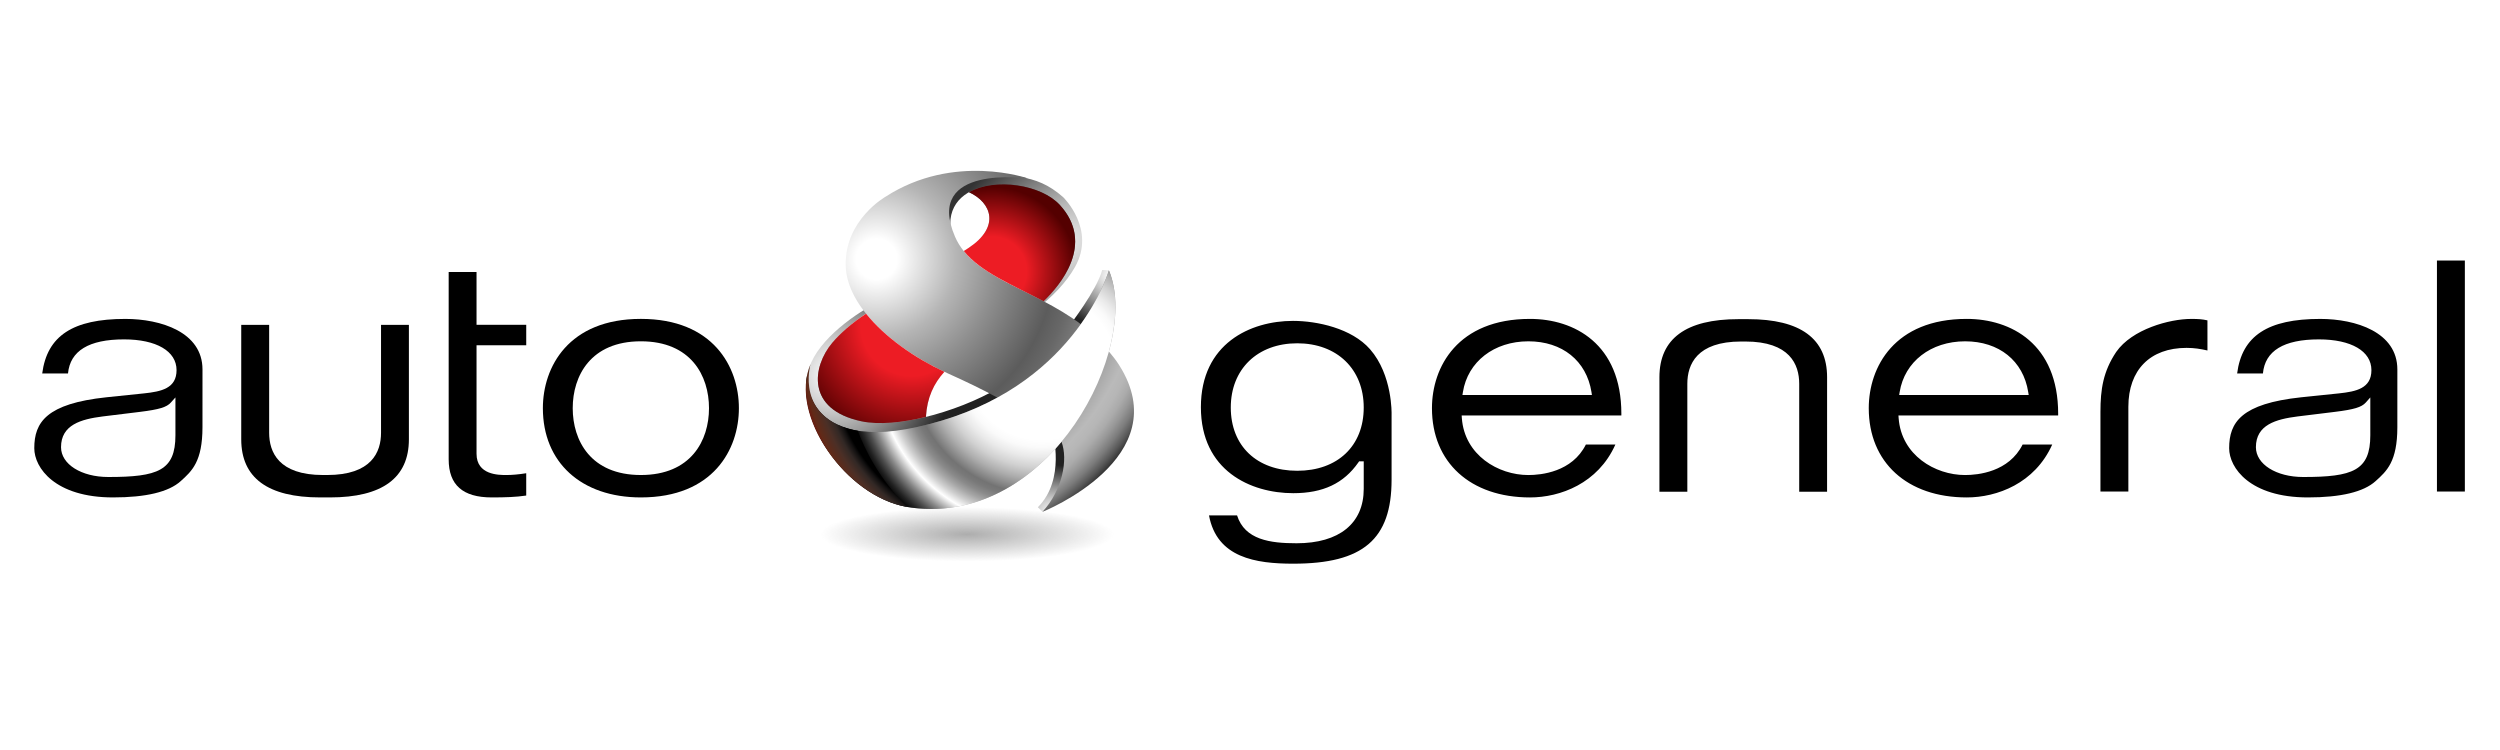 <svg height="60" viewBox="0 0 200 60" width="200" xmlns="http://www.w3.org/2000/svg" xmlns:xlink="http://www.w3.org/1999/xlink"><radialGradient id="a" cx="206.666" cy="-3571.584" gradientTransform="matrix(.643 0 0 .119 -55.728 462.359)" gradientUnits="userSpaceOnUse" r="20.419"><stop offset="0" stop-color="#adadad"/><stop offset=".904" stop-color="#adadad" stop-opacity="0"/></radialGradient><radialGradient id="b" cx="150.372" cy="42.198" gradientTransform="scale(.484 .48)" gradientUnits="userSpaceOnUse" r="21.983"><stop offset=".41" stop-color="#fff"/><stop offset="1" stop-color="#58595b"/></radialGradient><radialGradient id="c" cx="162.541" cy="34.529" gradientTransform="scale(.484 .48)" gradientUnits="userSpaceOnUse" r="15.556"><stop offset=".275" stop-color="#fff"/><stop offset=".48" stop-color="#c5c7c9"/><stop offset=".731" stop-color="#8a8c8f"/><stop offset=".91" stop-color="#67686b"/><stop offset="1" stop-color="#58595b"/></radialGradient><linearGradient id="d"><stop offset="0" stop-color="#fff"/><stop offset=".102" stop-color="#f1f1f1"/><stop offset=".293" stop-color="#cecece"/><stop offset=".553" stop-color="#949494"/><stop offset=".868" stop-color="#444"/><stop offset="1" stop-color="#212121"/></linearGradient><radialGradient id="e" cx="187.357" cy="34.217" gradientTransform="matrix(.491 0 0 .48 -3.104 0)" gradientUnits="userSpaceOnUse" r="9.13" xlink:href="#d"/><radialGradient id="f" cx="242.385" cy="-81.893" gradientTransform="matrix(.348 .338 .346 -.341 28.006 -74.143)" gradientUnits="userSpaceOnUse" r="8.327" xlink:href="#d"/><radialGradient id="g" cx="725.322" cy="60.054" gradientTransform="matrix(-.466 -.051 -.251 .462 438.151 23.156)" gradientUnits="userSpaceOnUse" r="22.012"><stop offset="0" stop-color="#e8e8e8"/><stop offset=".12" stop-color="#dadada"/><stop offset=".346" stop-color="#b7b7b7"/><stop offset=".652" stop-color="#7d7d7d"/><stop offset="1" stop-color="#333"/></radialGradient><radialGradient id="h" cx="347.336" cy="378.861" gradientTransform="matrix(.218 -.43 -.44 -.213 157.337 254.477)" gradientUnits="userSpaceOnUse" r="19.397" xlink:href="#d"/><radialGradient id="i" cx="144.279" cy="31.422" gradientTransform="scale(.484 .48)" gradientUnits="userSpaceOnUse" r="55.172"><stop offset=".062" stop-color="#fff"/><stop offset=".242" stop-color="#b5b5b5"/><stop offset=".366" stop-color="#8e8e8e"/><stop offset=".539" stop-color="#5c5c5c"/><stop offset=".59" stop-color="#676767"/><stop offset=".677" stop-color="#848484"/><stop offset=".792" stop-color="#b3b3b3"/><stop offset=".809" stop-color="#bababa"/><stop offset=".834" stop-color="#b6b6b6"/><stop offset=".858" stop-color="#ababab"/><stop offset=".881" stop-color="#979797"/><stop offset=".905" stop-color="#7c7c7c"/><stop offset=".928" stop-color="#595959"/><stop offset=".951" stop-color="#2e2e2e"/><stop offset=".972"/></radialGradient><radialGradient id="j" cx="175.691" cy="49.599" gradientTransform="matrix(.491 0 0 .48 -3.104 0)" gradientUnits="userSpaceOnUse" r="41.098"><stop offset=".045" stop-color="#fff"/><stop offset=".298" stop-color="#fff"/><stop offset=".33" stop-color="#fafafa"/><stop offset=".369" stop-color="#eaeaea"/><stop offset=".413" stop-color="#d1d1d1"/><stop offset=".46" stop-color="#adadad"/><stop offset=".509" stop-color="#808080"/><stop offset=".522" stop-color="#737373"/><stop offset=".541" stop-color="#797979"/><stop offset=".566" stop-color="#8a8a8a"/><stop offset=".594" stop-color="#a7a7a7"/><stop offset=".625" stop-color="#cfcfcf"/><stop offset=".657" stop-color="#fff"/><stop offset=".677" stop-color="#d1d1d1"/><stop offset=".71" stop-color="#878787"/><stop offset=".74" stop-color="#4d4d4d"/><stop offset=".766" stop-color="#232323"/><stop offset=".786" stop-color="#0a0a0a"/><stop offset=".798"/></radialGradient><linearGradient id="k"><stop offset=".41" stop-color="#ed1c24"/><stop offset="1" stop-color="#540000"/></linearGradient><radialGradient id="l" cx="163.517" cy="33.485" gradientTransform="scale(.484 .48)" gradientUnits="userSpaceOnUse" r="14.229" xlink:href="#k"/><radialGradient id="m" cx="150.153" cy="42.629" gradientTransform="scale(.484 .48)" gradientUnits="userSpaceOnUse" r="20.654" xlink:href="#k"/><radialGradient id="n" cx="167.506" cy="47.072" gradientTransform="scale(.484 .48)" gradientUnits="userSpaceOnUse" r="37.07"><stop offset=".837"/><stop offset=".851" stop-color="#131111"/><stop offset=".877" stop-color="#322825"/><stop offset=".911" stop-color="#4b2f26"/><stop offset=".953" stop-color="#612a18"/><stop offset="1" stop-color="#790000"/></radialGradient><g transform="matrix(.989 0 0 .989 1.065 5.813)"><path d="m15.301 28.68c0 2.777-.855 3.547-1.758 4.359-.969.879-2.816 1.32-5.48 1.32-4.672 0-6.367-2.383-6.367-3.984 0-2.098.992-3.602 5.836-4.117 0 .004 3.051-.316 3.051-.316 1.383-.148 2.621-.402 2.621-1.879 0-1.535-1.629-2.488-4.25-2.488-2.84 0-4.359.926-4.531 2.758h-2.086c.398-3.047 2.48-4.414 6.723-4.414 2.879 0 6.242 1.07 6.242 4.086zm-5.047-1.242-3.027.371c-1.75.223-3.367.676-3.367 2.488 0 1.375 1.641 2.41 3.824 2.41 4.004 0 5.43-.512 5.43-3.375v-3.062l-.371.414c-.336.379-.941.562-2.488.754zm0 0"/><path d="m25.613 34.359h-.789c-4.238 0-6.387-1.582-6.387-4.699v-9.262h2.258v8.73c0 1.559.758 3.418 4.359 3.418h.332c3.602 0 4.359-1.859 4.359-3.418v-8.73h2.254v9.262c0 3.117-2.148 4.699-6.387 4.699zm0 0"/><path d="m39.852 32.547c.48 0 .996-.043 1.637-.145v1.805c-.824.125-1.719.152-2.789.152-2.344 0-3.484-1.008-3.484-3.082v-15.152h2.254v4.273h4.02v1.652h-4.02v8.777c0 1.719 1.793 1.719 2.383 1.719zm0 0"/><path d="m50.762 34.359c-4.816 0-7.926-2.832-7.926-7.219 0-3.332 2.074-7.223 7.926-7.223 5.852 0 7.93 3.891 7.93 7.223s-2.078 7.219-7.93 7.219zm0-12.629c-4.062 0-5.512 2.797-5.512 5.41s1.449 5.406 5.512 5.406 5.512-2.793 5.512-5.406-1.449-5.41-5.512-5.41zm0 0"/><path d="m111.488 27.629v5.293c0 4.828-2.305 6.797-7.953 6.797-3.023 0-6.18-.473-6.816-3.906h2.27c.625 1.977 2.68 2.254 4.816 2.254 3.449 0 5.43-1.605 5.43-4.402v-2.223h-.375l-.062.09c-1.184 1.695-2.855 2.484-5.262 2.484-3.449 0-7.473-1.82-7.473-6.957 0-5.152 4.012-6.98 7.449-6.98 1.945 0 4.746.598 6.23 2.289 1.828 2.086 1.746 5.223 1.746 5.262zm53.918.098h-12.918l.016.227c.223 2.984 2.938 4.594 5.375 4.594 1.039 0 3.539-.242 4.652-2.465h2.395c-1.41 3.148-4.469 4.277-6.914 4.277-4.812 0-7.926-2.832-7.926-7.219 0-3.332 2.078-7.223 7.926-7.223 3.574 0 7.395 2.016 7.395 7.672zm-42.855-5.996c-2.773 0-4.898 1.648-5.293 4.102l-.039.242h10.473l-.035-.242c-.406-2.527-2.359-4.102-5.105-4.102zm75.754 12.152h-2.258v-18.688h2.258zm-94.449-11.992c-3.215 0-5.375 2.09-5.375 5.195 0 3.109 2.109 5.117 5.375 5.117 3.266 0 5.379-2.008 5.379-5.117 0-3.105-2.16-5.195-5.379-5.195zm88.988 6.789c0 2.777-.855 3.547-1.758 4.359-.969.879-2.816 1.32-5.48 1.32-4.672 0-6.367-2.383-6.367-3.984 0-2.098.992-3.602 5.832-4.117l3.055-.316c1.383-.148 2.621-.402 2.621-1.879 0-1.535-1.629-2.488-4.25-2.488-2.84 0-4.359.926-4.527 2.758h-2.086c.395-3.047 2.477-4.414 6.719-4.414 2.879 0 6.242 1.07 6.242 4.086zm-46.129 5.219h-2.254v-8.73c0-1.562-.758-3.422-4.363-3.422h-.328c-3.602 0-4.359 1.859-4.359 3.422v8.73h-2.258v-9.262c0-3.121 2.148-4.699 6.387-4.699h.789c4.238 0 6.387 1.578 6.387 4.699zm41.078-6.461-3.023.371c-1.75.223-3.367.676-3.367 2.488 0 1.375 1.641 2.41 3.824 2.41 4.008 0 5.43-.512 5.43-3.375v-3.062l-.367.414c-.34.379-.945.562-2.496.754zm-57.719.289h-12.918l.016.227c.223 2.984 2.938 4.594 5.379 4.594 1.035 0 3.539-.242 4.652-2.465h2.387c-1.406 3.148-4.465 4.277-6.906 4.277-4.816 0-7.93-2.832-7.93-7.219 0-3.332 2.078-7.223 7.93-7.223 3.574 0 7.391 2.016 7.391 7.672zm27.805-5.996c-2.77 0-4.895 1.648-5.293 4.102l-.039.242h10.477l-.039-.242c-.402-2.527-2.359-4.102-5.105-4.102zm19.605.742c-.555-.125-1.043-.211-1.691-.211-2.949 0-4.707 1.785-4.707 4.77v6.852h-2.258v-6.441c0-1.82.215-3.27 1.277-4.855 1.281-1.84 4.316-2.668 6.062-2.668.559 0 .891.02 1.316.117zm0 0"/><path d="m91.797 37.359c0 1.492-6.539 2.699-14.602 2.699s-14.602-1.207-14.602-2.699 6.539-2.699 14.602-2.699 14.602 1.207 14.602 2.699zm0 0" fill="url(#a)"/><path d="m68.992 19.289c-1.164.762-2.312 1.695-2.938 2.445-1.613 1.926-2.113 5.836 2.391 6.793 1.406.297 4.789.145 5.375-.684.09-1.574.648-2.715 1.496-3.648 1.109-2.641-2.508-5.438-6.324-4.906zm0 0" fill="url(#b)"/><path d="m83.34 18.535c2.008-1.609 4.188-5.086 1.32-8.234-1.516-1.656-6.781-1.977-7.352-.629 1.84.844 2.531 2.805-.027 4.5-.125.082-.258.168-.395.254-2.383 2.742 1.859 6.344 6.453 4.109zm0 0" fill="url(#c)"/><path d="m85.426 20.465s2.215-2.859 2.656-4.504l.539.031-1.219 6.203zm0 0" fill="url(#e)"/><path d="m84.078 29.152s1.055 3.75-1.203 6l.379.367 4.387-3.742zm0 0" fill="url(#f)"/><path d="m81.395 8.422c-8.727-1.5-5.586 4.23-5.586 4.23-.453-4.48 6.617-4.391 8.852-1.941 3.629 3.98-1.918 8.309-1.918 8.309l-.109.195c1.457-1.102 2.539-2.254 3.238-3.484 1.738-3.059-.945-5.656-.945-5.656-1.18-1.039-2.211-1.426-3.531-1.652zm0 0" fill="url(#g)"/><path d="m70.406 18.359c.531-.059 1.125-.297 1.18-.234-2.359.953-4.289 2.473-5.34 3.723-1.613 1.926-2.145 5.395 2.359 6.352 3.129.664 8.617-1.039 11.688-3.059.234-.031 1.734-.191 2.578-.656 0 0-6.191 4.426-12.758 4.867-3.07.207-7.312-1.98-5.57-5.906 1.031-2.328 4.27-4.426 5.863-5.086zm0 0" fill="url(#h)"/><path d="m89.441 23.641c-.238-.375-.527-.742-.82-1.086.684-2.488.727-4.852 0-6.562 0 0-.555 1.945-2.27 4.352-3.855-2.891-8.738-3.742-10.176-7.074-2.555-5.926 5.922-4.711 5.922-4.711s-5.992-2.113-11.539 1.473c0 0-3.289 1.852-3.227 5.539.059 3.469 4.141 6.902 8.246 8.746 1.469.66 2.824 1.309 4.02 1.965-1.309.719-2.793 1.355-4.48 1.859-11.371 3.41-10.914-3.637-10.914-3.637-.738 4.07 3.488 10.039 8.461 10.684 5.004.648 9.211-1.832 12.121-5.332.547 1.414.09 3.906-1.543 5.672 0 0 10.992-4.371 6.199-11.887zm0 0" fill="url(#i)"/><path d="m64.207 24.508s-.461 7.043 10.91 3.633c10.98-3.289 13.504-12.148 13.504-12.148 2.598 6.137-4.652 20.664-15.953 19.195-4.977-.645-9.199-6.613-8.461-10.68zm0 0" fill="url(#j)"/><path d="m83.34 18.488c1.328-1.273 4.188-4.633 1.32-7.777-1.512-1.66-5.242-2.234-7.352-1.039 1.84.844 2.531 2.805-.027 4.5-.125.082-.258.168-.395.254 1.395 1.73 3.906 2.723 6.453 4.062zm0 0" fill="url(#l)"/><path d="m68.98 19.496c-1.16.762-2.105 1.605-2.734 2.352-1.613 1.926-2.145 5.395 2.359 6.352 1.406.297 3.289.117 5.215-.355.09-1.574.648-2.715 1.496-3.648-2.422-1.129-4.812-2.801-6.336-4.699zm0 0" fill="url(#m)"/><path d="m68.312 28.969c-5.156-.961-3.82-5.402-3.82-5.402-1.797 4.117 2.871 10.742 7.812 11.562-1.738-1.727-3.109-3.828-3.992-6.16zm0 0" fill="url(#n)"/></g></svg>